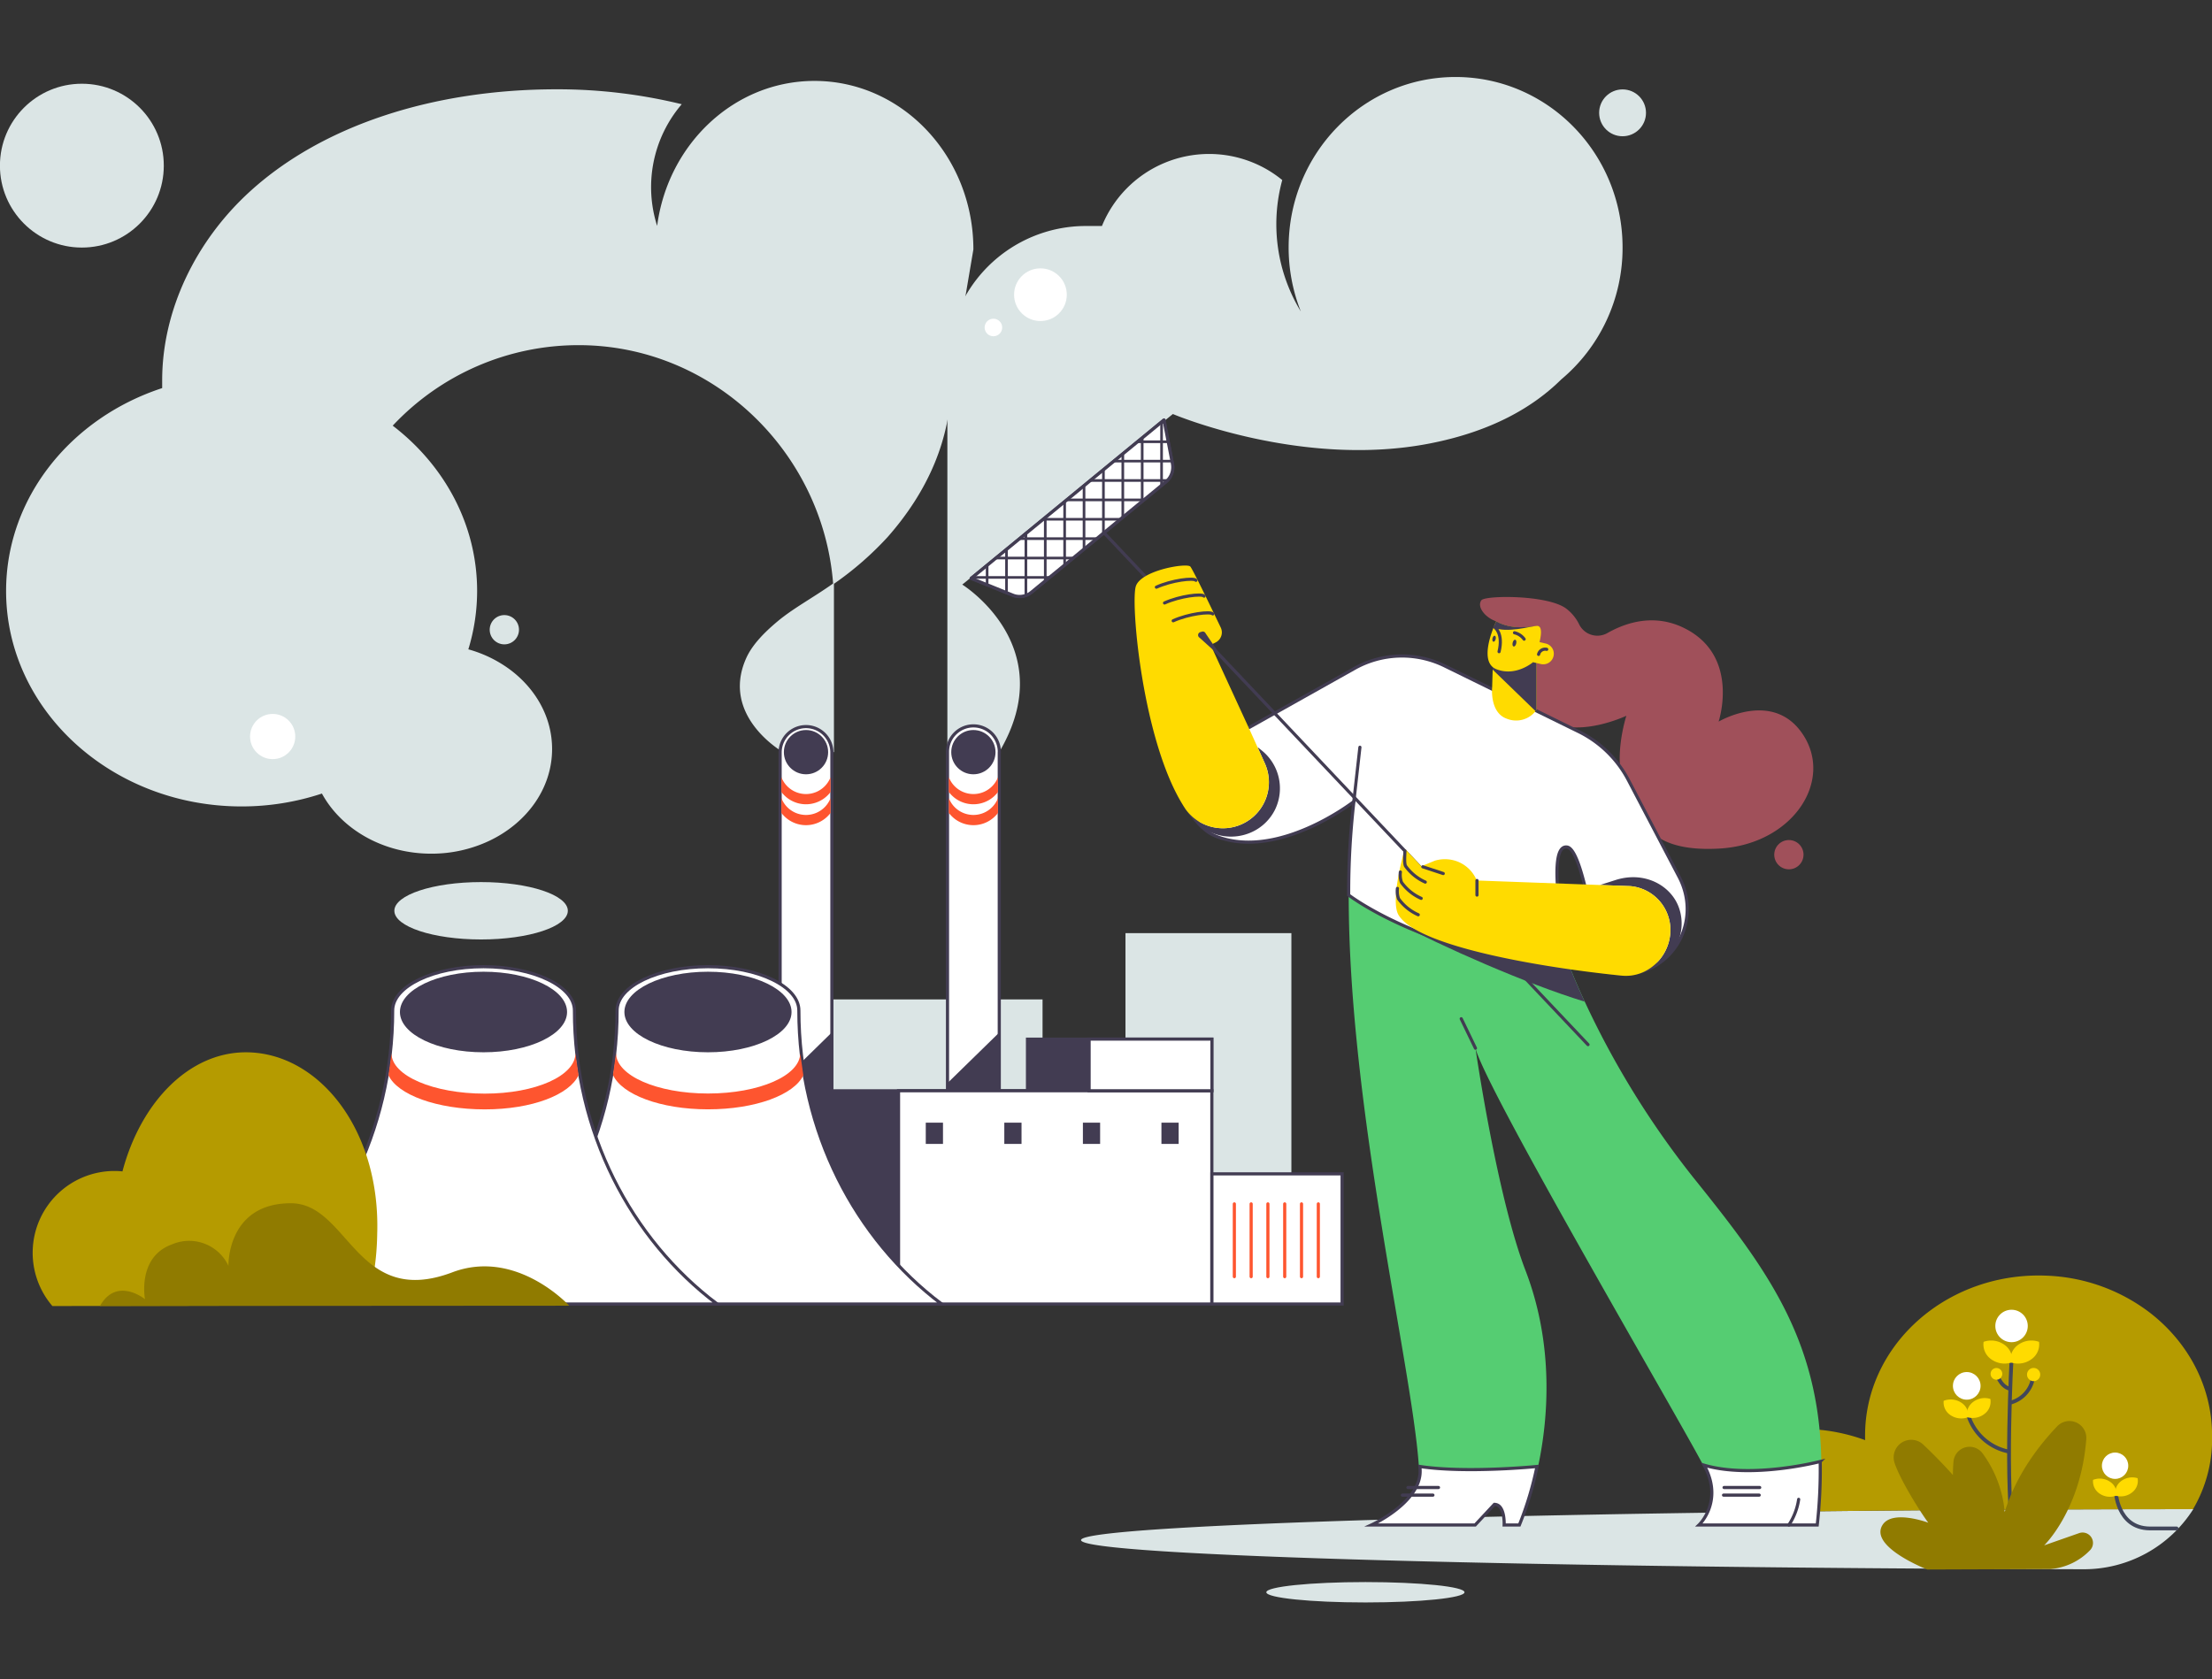 <svg xmlns="http://www.w3.org/2000/svg" xmlns:xlink="http://www.w3.org/1999/xlink" width="532" height="404" viewBox="0 0 532 404"><rect x="0" y="0" width="532" height="404" fill="#333333" stroke="none"/><defs><clipPath id="a"><rect width="532" height="404" transform="translate(728.016 2710.016)" fill="#fff" stroke="#707070" stroke-width="1"/></clipPath></defs><g transform="translate(-728.016 -2710.016)" clip-path="url(#a)"><g transform="translate(728 2728.538)"><g transform="translate(0 0)"><g transform="translate(260.009 344.519)"><path d="M547.044,370.4h0a31.123,31.123,0,0,1-26.367,14.451c-125.737-.254-241.135-3.1-241.135-7.014C279.542,373.738,414.842,370.414,547.044,370.4Z" transform="translate(-279.542 -370.4)" fill="#dbe5e5"/><ellipse cx="23.832" cy="2.451" rx="23.832" ry="2.451" transform="translate(44.565 17.536)" fill="#dbe5e5"/></g><path d="M228.894,73.045c0,14.071-5.62,26.733-15.3,37.706a77.556,77.556,0,0,1-12.9,11.24v40.48H188.442s-15.057-8.55-8.888-22.508c1.352-3.071,4.028-5.958,7.465-8.845,3.789-3.2,8.536-5.7,13.479-9.2-2.479-31.691-28.945-57.34-61.2-57.34a61.209,61.209,0,0,0-44.72,19.367h0c12.409,9.507,20.3,23.79,20.3,39.762a47.928,47.928,0,0,1-2.113,14.043,30.578,30.578,0,0,1,9.944,4.817c6.24,4.62,10.2,11.493,10.2,19.156,0,9.55-6.127,17.846-15.155,22.113a32.488,32.488,0,0,1-13.9,3.071c-11.62,0-21.649-5.916-26.3-14.465a61.319,61.319,0,0,1-19.325,3.1c-31.283,0-56.636-23.212-56.636-51.833,0-22.494,15.648-41.635,37.537-48.8V73.059c0-16.747,7.958-33.522,21.24-45.565C77.776,11.705,104.3,3.029,134.017,3.029A125.812,125.812,0,0,1,164.089,6.62a30.675,30.675,0,0,0-5.916,29.269c2.592-19.7,18.55-34.874,37.846-34.874,21.1,0,38.213,18.141,38.213,40.537Z" transform="translate(-0.111 -0.071)" fill="#dbe5e5"/><ellipse cx="20.86" cy="6.902" rx="20.86" ry="6.902" transform="translate(94.862 193.669)" fill="#dbe5e5"/><circle cx="5.634" cy="5.634" r="5.634" transform="translate(384.619 2.986)" fill="#dbe5e5"/><circle cx="5.437" cy="5.437" r="5.437" transform="translate(60.157 153.217)" fill="#fff"/><circle cx="19.705" cy="19.705" r="19.705" transform="translate(0 1.62)" fill="#dbe5e5"/><path d="M407.371,41A41.248,41.248,0,0,1,392.61,72.763c-6.775,6.7-16.775,12.493-31.536,15.381-30.931,6.071-61.861-7.071-61.861-7.071l-50.65,41.03s23.987,14.846,8.874,40.311H244.985V69.143a33.29,33.29,0,0,1,33.3-33.3h3.873A27.828,27.828,0,0,1,318.41,20.564a27.533,27.533,0,0,1,7.113,4.226A40.345,40.345,0,0,0,329.988,56.4,41.758,41.758,0,0,1,327.058,41c0-22.649,17.972-41,40.142-41S407.371,18.353,407.371,41Z" transform="translate(-17.118 0)" fill="#dbe5e5"/><circle cx="3.521" cy="3.521" r="3.521" transform="translate(117.793 129.441)" fill="#dbe5e5"/><circle cx="2.113" cy="2.113" r="2.113" transform="translate(236.825 58.143)" fill="#fff"/><circle cx="6.338" cy="6.338" r="6.338" transform="translate(243.91 46.03)" fill="#fff"/><g transform="translate(60.129 156.174)"><rect width="39.903" height="89.214" transform="translate(210.571 49.776)" fill="#dbe5e5"/><rect width="58.96" height="73.27" transform="translate(131.667 65.721)" fill="#dbe5e5"/><path d="M214.187,174.154V306.567H201.736V174.154a6.226,6.226,0,0,1,12.451,0Z" transform="translate(-74.225 -167.914)" fill="#fff" stroke="#423c52" stroke-linecap="round" stroke-miterlimit="10" stroke-width="0.757"/><path d="M214.157,247.12v64.96H201.706V259.3Z" transform="translate(-74.223 -173.442)" fill="#423c52"/><circle cx="5.324" cy="5.324" r="5.324" transform="translate(128.413 0.916)" fill="#423c52"/><path d="M213.886,186.514v3.549a7.4,7.4,0,0,1-10.367,1.451,8.013,8.013,0,0,1-1.465-1.465v-3.578a6.341,6.341,0,0,0,11.831.042Z" transform="translate(-74.247 -169.204)" fill="#fe552f"/><path d="M213.886,181.108v3.549a7.4,7.4,0,0,1-10.367,1.451,8.014,8.014,0,0,1-1.465-1.465v-3.578a6.341,6.341,0,0,0,11.831.042Z" transform="translate(-74.247 -168.826)" fill="#fe552f"/><path d="M257.466,174.146v81.468H245.015V174.146a6.233,6.233,0,1,1,12.465-.014c-.014,0-.014,0-.014.014Z" transform="translate(-77.249 -167.907)" fill="#fff" stroke="#423c52" stroke-linecap="round" stroke-miterlimit="10" stroke-width="0.757"/><circle cx="5.324" cy="5.324" r="5.324" transform="translate(168.668 0.916)" fill="#423c52"/><path d="M257.18,181.108v3.549a7.4,7.4,0,0,1-10.367,1.451,8.014,8.014,0,0,1-1.465-1.465v-3.578a6.341,6.341,0,0,0,11.831.042Z" transform="translate(-77.272 -168.826)" fill="#fe552f"/><path d="M257.18,186.514v3.549a7.4,7.4,0,0,1-10.367,1.451,8.013,8.013,0,0,1-1.465-1.465v-3.578a6.341,6.341,0,0,0,11.831.042Z" transform="translate(-77.272 -169.204)" fill="#fe552f"/><path d="M257.465,247.12v14.015H245V259.3Z" transform="translate(-77.248 -173.442)" fill="#423c52"/><rect width="75.355" height="51.664" transform="translate(139.963 87.327)" fill="#423c52"/><rect width="75.355" height="51.298" transform="translate(155.991 87.693)" fill="#fff" stroke="#423c52" stroke-linecap="round" stroke-miterlimit="10" stroke-width="0.757"/><rect width="45.03" height="12.789" transform="translate(186.626 74.904)" fill="#423c52"/><rect width="29.55" height="12.423" transform="translate(201.824 75.27)" fill="#fff" stroke="#423c52" stroke-linecap="round" stroke-miterlimit="10" stroke-width="0.757"/><rect width="31.311" height="31.311" transform="translate(231.36 107.68)" fill="#fff" stroke="#423c52" stroke-linecap="round" stroke-miterlimit="10" stroke-width="0.757"/><rect width="4.141" height="5.113" transform="translate(162.541 95.369)" fill="#423c52"/><rect width="4.141" height="5.113" transform="translate(181.429 95.369)" fill="#423c52"/><rect width="4.141" height="5.113" transform="translate(200.331 95.369)" fill="#423c52"/><rect width="4.141" height="5.113" transform="translate(219.219 95.369)" fill="#423c52"/><line y2="17.508" transform="translate(236.755 114.905)" fill="none" stroke="#fe552f" stroke-linecap="round" stroke-miterlimit="10" stroke-width="0.757"/><line y2="17.508" transform="translate(240.797 114.905)" fill="none" stroke="#fe552f" stroke-linecap="round" stroke-miterlimit="10" stroke-width="0.757"/><line y2="17.508" transform="translate(244.825 114.905)" fill="none" stroke="#fe552f" stroke-linecap="round" stroke-miterlimit="10" stroke-width="0.757"/><line y2="17.508" transform="translate(248.868 114.905)" fill="none" stroke="#fe552f" stroke-linecap="round" stroke-miterlimit="10" stroke-width="0.757"/><line y2="17.508" transform="translate(252.91 114.905)" fill="none" stroke="#fe552f" stroke-linecap="round" stroke-miterlimit="10" stroke-width="0.757"/><line y2="17.508" transform="translate(256.953 114.905)" fill="none" stroke="#fe552f" stroke-linecap="round" stroke-miterlimit="10" stroke-width="0.757"/><path d="M235.045,311.243H122.689C143.451,295.595,157,269.8,157,240.635c0-5.817,9.789-10.536,21.86-10.536s21.86,4.718,21.86,10.536C200.72,269.8,214.284,295.594,235.045,311.243Z" transform="translate(-68.702 -172.252)" fill="#fff" stroke="#423c52" stroke-linecap="round" stroke-miterlimit="10" stroke-width="0.757"/><ellipse cx="20.099" cy="9.69" rx="20.099" ry="9.69" transform="translate(90.059 59.058)" fill="#423c52"/><path d="M159.25,252.481c.056,5.338,9.789,9.69,22.128,9.69s22.113-4.31,22.17-9.648l.747,5.254c-2.169,4.676-11.465,8.2-22.916,8.2-11.479,0-20.733-3.578-22.86-8.268Z" transform="translate(-71.205 -173.816)" fill="#fe552f"/><path d="M177,311.243H64.646c20.761-15.648,34.325-41.438,34.325-70.608,0-5.817,9.789-10.536,21.86-10.536s21.86,4.718,21.86,10.536C142.677,269.8,156.241,295.594,177,311.243Z" transform="translate(-64.646 -172.252)" fill="#fff" stroke="#423c52" stroke-linecap="round" stroke-miterlimit="10" stroke-width="0.757"/><ellipse cx="20.099" cy="9.69" rx="20.099" ry="9.69" transform="translate(36.072 59.058)" fill="#423c52"/><path d="M101.193,252.555c.056,5.338,10.071,9.648,22.409,9.648s21.775-4.324,21.832-9.662l.747,5.226c-2.169,4.676-11.127,8.226-22.564,8.226-11.479,0-21-3.521-23.142-8.212Z" transform="translate(-67.149 -173.82)" fill="#fe552f"/></g><g transform="translate(7.872 234.614)"><path d="M562.986,348.444a33.189,33.189,0,0,1-4.578,17.733c-39.424,0-79.115.3-115.412.831,5.24-28.043,32.4-19,36.551-17.437-.014-.366-.014-.746-.014-1.113,0-21.254,18.691-38.494,41.734-38.494.873,0,1.732.028,2.578.07a43.565,43.565,0,0,1,24.142,8.845C557.141,325.936,562.986,336.57,562.986,348.444Z" transform="translate(-38.826 -256.272)" fill="#b59b00"/><path d="M520.147,330.725s-1.789,31.55.591,45.142" transform="translate(-44.172 -257.723)" fill="none" stroke="#41465a" stroke-miterlimit="10" stroke-width="0.909"/><path d="M525.354,335.95a7.432,7.432,0,0,1-5.507,6.423" transform="translate(-44.196 -258.088)" fill="none" stroke="#41465a" stroke-miterlimit="10" stroke-width="0.909"/><path d="M508.717,345.247a12.872,12.872,0,0,0,10.029,9.55" transform="translate(-43.418 -258.737)" fill="none" stroke="#41465a" stroke-miterlimit="10" stroke-width="0.909"/><path d="M516.258,335.223s.831,3.254,3.31,3.789" transform="translate(-43.945 -258.037)" fill="none" stroke="#41465a" stroke-miterlimit="10" stroke-width="0.909"/><circle cx="1.592" cy="1.592" r="1.592" transform="translate(479.652 75.932)" fill="#ffdb00"/><circle cx="1.408" cy="1.408" r="1.408" transform="translate(470.891 75.946)" fill="#ffdb00"/><circle cx="3.902" cy="3.902" r="3.902" transform="translate(472.032 61.932)" fill="#fff"/><path d="M519.755,332.028a5.5,5.5,0,0,1-5.395-1.042,4.331,4.331,0,0,1-1.437-3.887,5.459,5.459,0,0,1,5.324.958A4.347,4.347,0,0,1,519.755,332.028Z" transform="translate(-43.709 -257.448)" fill="#ffdb00"/><path d="M519.9,332.028a5.5,5.5,0,0,0,5.395-1.042,4.331,4.331,0,0,0,1.437-3.887,5.459,5.459,0,0,0-5.324.958A4.347,4.347,0,0,0,519.9,332.028Z" transform="translate(-44.196 -257.448)" fill="#ffdb00"/><circle cx="3.324" cy="3.324" r="3.324" transform="translate(461.834 76.918)" fill="#fff"/><path d="M508.513,346.276a4.64,4.64,0,0,1-4.578-.7,3.646,3.646,0,0,1-1.338-3.225,4.6,4.6,0,0,1,4.507.634A3.618,3.618,0,0,1,508.513,346.276Z" transform="translate(-42.989 -258.512)" fill="#ffdb00"/><path d="M508.652,346.251a4.613,4.613,0,0,0,4.507-1.056,3.65,3.65,0,0,0,1.085-3.324,4.6,4.6,0,0,0-4.451.986A3.662,3.662,0,0,0,508.652,346.251Z" transform="translate(-43.409 -258.487)" fill="#ffdb00"/><path d="M547.074,365.6s.24,9,8.169,9.1h6.479" transform="translate(-46.098 -260.159)" fill="none" stroke="#41465a" stroke-linecap="round" stroke-miterlimit="10" stroke-width="0.909"/><circle cx="3.169" cy="3.169" r="3.169" transform="translate(497.666 96.285)" fill="#fff"/><path d="M546.876,366.566a4.416,4.416,0,0,1-4.366-.676,3.539,3.539,0,0,1-1.282-3.085,4.378,4.378,0,0,1,4.3.606A3.451,3.451,0,0,1,546.876,366.566Z" transform="translate(-45.689 -259.943)" fill="#ffdb00"/><path d="M547.009,366.558a4.386,4.386,0,0,0,4.3-1.014,3.459,3.459,0,0,0,1.028-3.169,4.412,4.412,0,0,0-4.24.93A3.509,3.509,0,0,0,547.009,366.558Z" transform="translate(-46.089 -259.921)" fill="#ffdb00"/><path d="M527.063,383.216a14.859,14.859,0,0,0,9.662-4.606,2.506,2.506,0,0,0-2.69-4.042l-8.409,2.944s8.817-8.479,10.127-25.522a4.061,4.061,0,0,0-6.986-3.127c-4.437,4.648-9.874,11.719-12.634,20.62a27.868,27.868,0,0,0-5.31-14.085,3.879,3.879,0,0,0-7,1.916c-.085,1-.141,2.1-.141,3.282,0,0-3.169-3.592-7.127-7.324a4.224,4.224,0,0,0-6.916,4.38c1.268,3.873,5.859,11.353,8.113,14.409,0,0-8.648-3.254-11.014.563-3.254,5.268,10.789,10.7,10.789,10.7Z" transform="translate(-41.848 -258.901)" fill="#907b00"/><path d="M13.212,313.283a19.677,19.677,0,0,1,14.93-32.494,17.27,17.27,0,0,1,1.916.1c4.437-16.719,16.043-28.649,29.677-28.649,17.451,0,32.4,18.522,31.593,43.692a65.636,65.636,0,0,1-2.535,17.2Z" transform="translate(-8.464 -252.239)" fill="#b59b00"/><path d="M25.864,316c4.014-7.169,10.831-1.648,10.831-1.648s-1.944-10.141,6.507-13.184a10.434,10.434,0,0,1,13.564,5.169s-.423-15.057,15.015-15.057c13.916,0,15.691,25.367,38.818,16.62,15.451-5.845,28.128,8.028,28.128,8.028Z" transform="translate(-9.68 -254.966)" fill="#907b00"/></g><g transform="translate(233.6 82.524)"><g transform="translate(90.792 114.272)"><path d="M462.426,347.838c-.169.042-16.86,4.254-28.409.887-6.028-11.536-52.227-90.3-54.777-100.313.085.549,5.169,35.621,12.029,53.453,6.845,17.8,5.549,35.438,3.028,47.185,0,0-17.494,1.69-28.663,0-1.563-23.719-16.944-86.468-16.874-137.47a65.729,65.729,0,0,0,10.888,6.3c8.859,4.225,23.057,9.338,42.354,11.155,0,0,1.169,3.1,3.535,8.2a211.056,211.056,0,0,0,26.043,42.213C448.792,300.878,461.934,317.977,462.426,347.838Z" transform="translate(-348.76 -211.579)" fill="#55cd72"/><line x1="3.423" y1="7.085" transform="translate(27.057 29.747)" fill="none" stroke="#423c52" stroke-linecap="round" stroke-miterlimit="10" stroke-width="0.757"/><path d="M406.326,237.686c-14.254-4.366-33.874-13.085-45.875-19.353,8.859,4.225,23.057,9.338,42.354,11.155C402.8,229.488,403.96,232.6,406.326,237.686Z" transform="translate(-349.577 -212.051)" fill="#423c52"/></g><g transform="translate(96.257 250.53)"><g transform="translate(78.777)"><path d="M467.769,373.342H439.331s5.69-5.366,1.62-13.648c-.1-.2-.225-.451-.38-.732,11.536,3.366,27.747-.845,27.916-.887A120.211,120.211,0,0,1,467.769,373.342Z" transform="translate(-439.331 -358.074)" fill="#fff" stroke="#423c52" stroke-linecap="round" stroke-miterlimit="10" stroke-width="0.757"/><path d="M462.576,374.025a15.161,15.161,0,0,0,2.352-6.169" transform="translate(-440.956 -358.757)" fill="#fff" stroke="#423c52" stroke-linecap="round" stroke-miterlimit="10" stroke-width="0.757"/><line x2="8.578" transform="translate(6.028 6.254)" fill="none" stroke="#423c52" stroke-linecap="round" stroke-miterlimit="10" stroke-width="0.757"/><line x2="8.578" transform="translate(5.902 8.085)" fill="none" stroke="#423c52" stroke-linecap="round" stroke-miterlimit="10" stroke-width="0.757"/></g><g transform="translate(0 1.197)"><path d="M394.454,359.361a81.575,81.575,0,0,1-4.24,14.071h-3.662s.254-4.944-2.352-4.958l-4.62,4.958H354.636s12.127-5.521,11.7-13.324c-.014-.239-.028-.493-.042-.747C377.44,361.051,394.454,359.361,394.454,359.361Z" transform="translate(-354.636 -359.361)" fill="#fff" stroke="#423c52" stroke-linecap="round" stroke-miterlimit="10" stroke-width="0.757"/><line x2="7.352" transform="translate(8.775 5.057)" fill="none" stroke="#423c52" stroke-linecap="round" stroke-miterlimit="10" stroke-width="0.757"/><line x2="7.352" transform="translate(7.437 6.888)" fill="none" stroke="#423c52" stroke-linecap="round" stroke-miterlimit="10" stroke-width="0.757"/></g></g><g transform="translate(122.372 42.565)"><path d="M386.472,140.289c-2.451-.845-4.592-3.409-3.437-5.014.873-1.211,15.9-1.366,20.409,2a10.6,10.6,0,0,1,3.113,3.8,4.885,4.885,0,0,0,6.55,2.211c.085-.042.155-.085.239-.127,4.437-2.521,11.24-4.775,18.465-1.2,13.564,6.69,8.282,22.508,8.282,22.508s13.085-7.775,20.268,3.071c7.465,11.254-2.507,26.48-20.113,27.466s-19.409-7.578-22.564-14.395c-3.225-6.944.225-17.55.225-17.55s-10.719,5.085-17.916,1.563c-8.578-4.2-3.718-13.691-3.718-13.691Z" transform="translate(-382.714 -134.485)" fill="#a0505a"/><circle cx="3.521" cy="3.521" r="3.521" transform="translate(70.761 58.467)" fill="#a0505a"/></g><g transform="translate(51.819 56.756)"><path d="M411.2,226.287l-4.944-.648c-.028-.239-3.69-29.283-7.888-29.931-5.888-.9.69,28.987.69,28.987-35.015-3.3-53.241-17.451-53.241-17.451a191.093,191.093,0,0,1,1.254-22.48s-18.423,14.324-33.311,8.282c-2.69-1.085-4.817-3.62-6.9-6.7L321.4,167.215l25.663-14.395a23.33,23.33,0,0,1,21.86-.69l32.212,15.8a26.859,26.859,0,0,1,11.916,11.592l12.268,23.409C430.991,213.808,423.469,226.668,411.2,226.287Z" transform="translate(-306.86 -149.743)" fill="#fff" stroke="#423c52" stroke-linecap="round" stroke-miterlimit="10" stroke-width="0.757"/><line y1="13.085" x2="1.465" transform="translate(40.199 21.951)" fill="none" stroke="#423c52" stroke-linecap="round" stroke-miterlimit="10" stroke-width="0.757"/></g><line x1="120.06" y1="126.99" transform="translate(28.283 23.254)" fill="none" stroke="#423c52" stroke-linecap="round" stroke-miterlimit="10" stroke-width="0.757"/><path d="M297.488,88.723l2.042,10.55a4.464,4.464,0,0,1-1.549,4.3l-32.353,26.592a4.463,4.463,0,0,1-4.521.69l-9.958-4.042Z" transform="translate(-251.148 -88.723)" fill="#fff" stroke="#423c52" stroke-linecap="round" stroke-linejoin="round" stroke-width="0.757"/><path d="M298.6,102.949a4.3,4.3,0,0,1-.62.62l-.014.014-.718.592-.634.521-3.549,2.916-.479.394-.3.239-.338.282-4.028,3.31-.535.437-.1.085-.676.549-3.352,2.761-.634.521-.9.746-.775.634L278.6,119.5l-.634.521-1.916,1.578-.775.634-1.338,1.1-.634.521-2.93,2.394-.775.634-.324.268-.634.521-3.014,2.479a4.169,4.169,0,0,1-1.014.62c-.1.042-.211.085-.31.127a2.175,2.175,0,0,1-.324.1,4.437,4.437,0,0,1-2.7-.1l-.169-.07-1.155-.465-.634-.254-4.028-1.634-.634-.254-3.3-1.338-.2-.085.676-.549,2.831-2.324.634-.521,1.437-1.183.775-.634,1.831-1.493.634-.521,2.437-2,.775-.634.817-.676.634-.521,3.451-2.831.577-.479.2-.155.437-.366,4.028-3.31.437-.352.2-.169.563-.465,3.451-2.845.634-.521.8-.662.775-.634,2.451-2.014.634-.521,1.817-1.493.775-.634,1.437-1.183.634-.521,2.831-2.324.775-.634.437-.352.634-.521,3.831-3.155.2-.155.577-.479.056-.042.239-.2.042.239.127.634.775,4.028.127.634.775,4.028.127.634.07.352A4.567,4.567,0,0,1,298.6,102.949Z" transform="translate(-251.149 -88.723)" fill="#fff" stroke="#423c52" stroke-linecap="round" stroke-linejoin="round" stroke-width="0.757"/><path d="M255.553,126.006v5.085l-.634-.254v-4.31Z" transform="translate(-251.412 -91.328)" fill="#423c52"/><path d="M260.565,121.887V132.7l-.634-.268V122.408Z" transform="translate(-251.762 -91.041)" fill="#423c52"/><path d="M265.577,117.768v15.043c-.1.042-.211.085-.31.127a2.177,2.177,0,0,1-.324.1V118.289Z" transform="translate(-252.112 -90.753)" fill="#423c52"/><path d="M270.59,113.649V128.9l-.634.521V114.17l.2-.155Z" transform="translate(-252.462 -90.465)" fill="#423c52"/><path d="M275.6,109.53v15.254l-.634.521V110.051l.437-.352Z" transform="translate(-252.813 -90.177)" fill="#423c52"/><path d="M280.614,105.411v15.254l-.634.521V105.932Z" transform="translate(-253.163 -89.889)" fill="#423c52"/><path d="M285.627,101.292v15.254l-.634.521V101.813Z" transform="translate(-253.513 -89.602)" fill="#423c52"/><path d="M290.639,97.173v15.254l-.535.437-.1.085V97.694Z" transform="translate(-253.863 -89.314)" fill="#423c52"/><path d="M295.652,93.054v15.254l-.3.239-.338.282V93.575Z" transform="translate(-254.214 -89.026)" fill="#423c52"/><path d="M300.664,88.935v15.254l-.634.521V89.457l.577-.479Z" transform="translate(-254.564 -88.738)" fill="#423c52"/><path d="M265.064,134.092a2.841,2.841,0,0,1-.324.1,4.437,4.437,0,0,1-2.7-.1Z" transform="translate(-251.909 -91.893)" fill="#423c52"/><path d="M270.375,129.08l-.761.634H251.361l-.2-.085.662-.549Z" transform="translate(-251.149 -91.543)" fill="#423c52"/><path d="M276.469,124.067l-.775.634h-18.55l.775-.634Z" transform="translate(-251.567 -91.193)" fill="#423c52"/><path d="M282.571,119.055l-.775.634H263.232l.775-.634Z" transform="translate(-251.993 -90.843)" fill="#423c52"/><path d="M288.66,114.043l-.1.085-.676.549h-18.55l.578-.479.2-.155Z" transform="translate(-252.419 -90.493)" fill="#423c52"/><path d="M294.762,109.03l-.479.394-.3.239h-18.55l.2-.169.563-.465Z" transform="translate(-252.845 -90.142)" fill="#423c52"/><path d="M300.724,104.018a4.3,4.3,0,0,1-.62.62l-.014.014H281.54l.775-.634Z" transform="translate(-253.272 -89.792)" fill="#423c52"/><path d="M302.009,99.639H287.628l.775-.634h13.479Z" transform="translate(-253.697 -89.442)" fill="#423c52"/><path d="M301.533,94.627h-7.817l.775-.634h6.916Z" transform="translate(-254.122 -89.092)" fill="#423c52"/><path d="M301.058,89.615h-1.239l.2-.155.577-.479h.338Z" transform="translate(-254.549 -88.741)" fill="#423c52"/><g transform="translate(102.108 103.37)"><path d="M431.95,223.609a10.856,10.856,0,0,1-5.437,4.9h0c-.155.056-.31.127-.479.183a11.19,11.19,0,0,0,4.634-9.028v-.028a10.575,10.575,0,0,0-9.662-10.536l-7.282-.268,3.7-1.183c7.071-2.282,13.465,1.352,15.31,6.69l.014.028A11.458,11.458,0,0,1,431.95,223.609Z" transform="translate(-364.616 -200.354)" fill="#423c52"/><path d="M426.98,219.169v-.028a10.575,10.575,0,0,0-9.662-10.536l-36.86-1.352-.437-.817a8.229,8.229,0,0,0-5.747-4.169h0a8.429,8.429,0,0,0-3.93.211l-3.282,1.352-3.62-3.887a.272.272,0,0,0-.394,0,.307.307,0,0,0-.07.113c-.634,2.31-3.254,12.338-1.394,15.479,4.62,7.775,35.536,12.789,53.706,14.606C421.543,230.761,426.98,225.465,426.98,219.169Z" transform="translate(-360.927 -199.859)" fill="#ffdb00"/><path d="M362.115,205.613a5.377,5.377,0,0,0,.268,2.493,11.636,11.636,0,0,0,4.733,3.845" transform="translate(-361.009 -200.261)" fill="none" stroke="#423c52" stroke-linecap="round" stroke-miterlimit="10" stroke-width="0.757"/><path d="M361.358,209.853a5.378,5.378,0,0,0,.268,2.493,11.637,11.637,0,0,0,4.733,3.845" transform="translate(-360.956 -200.557)" fill="none" stroke="#423c52" stroke-linecap="round" stroke-miterlimit="10" stroke-width="0.757"/><path d="M363.293,200.161c-.014.662-.225,3.014.155,3.648a11.637,11.637,0,0,0,4.733,3.845" transform="translate(-361.087 -199.88)" fill="none" stroke="#423c52" stroke-linecap="round" stroke-miterlimit="10" stroke-width="0.757"/><line x2="4.916" y2="1.62" transform="translate(6.501 4.099)" fill="none" stroke="#423c52" stroke-linecap="round" stroke-miterlimit="10" stroke-width="0.757"/><line y2="3.507" transform="translate(19.53 7.395)" fill="none" stroke="#423c52" stroke-linecap="round" stroke-miterlimit="10" stroke-width="0.757"/></g><g transform="translate(39.298 35.003)"><path d="M328.25,188.312a11.626,11.626,0,0,1-5.789,5.521l-.3.127a12.063,12.063,0,0,1-11.212-1.141,19.426,19.426,0,0,1-2.352-2.578,11.059,11.059,0,0,0,17.184-13.029L324.01,173.3l.958.761A11.689,11.689,0,0,1,328.25,188.312Z" transform="translate(-294.461 -129.636)" fill="#423c52"/><path d="M318.765,188.737a11.033,11.033,0,0,1-13.1-3.761h0c-.2-.3-.408-.606-.606-.93v-.014C295.4,168.6,292.454,136.1,293.651,131.481c1.014-3.958,12.353-5.845,13.155-4.873.62.732,5.141,10.141,7.31,14.662a2.7,2.7,0,0,1-1.225,3.578l-1.211.606,9.268,20.142,3.761,8.338a11.058,11.058,0,0,1-5.535,14.62C319.032,188.624,318.905,188.68,318.765,188.737Z" transform="translate(-293.399 -126.356)" fill="#ffdb00"/><path d="M299.031,131.8c3.718-1.676,8.972-2.3,9.507-1.648" transform="translate(-293.792 -126.603)" fill="none" stroke="#423c52" stroke-linecap="round" stroke-miterlimit="10" stroke-width="0.757"/><path d="M301.136,135.888c3.718-1.676,8.972-2.3,9.507-1.648" transform="translate(-293.939 -126.889)" fill="none" stroke="#423c52" stroke-linecap="round" stroke-miterlimit="10" stroke-width="0.757"/><path d="M303.377,140.491c3.718-1.676,8.972-2.3,9.507-1.648" transform="translate(-294.096 -127.211)" fill="none" stroke="#423c52" stroke-linecap="round" stroke-miterlimit="10" stroke-width="0.757"/><path d="M315.784,149.983l-4.169-6.127a.716.716,0,0,0-.873-.408l-.394.113a.738.738,0,0,0-.507.916.687.687,0,0,0,.31.408Z" transform="translate(-294.546 -127.548)" fill="#423c52"/></g><g transform="translate(125.25 57.791)"><path d="M396.506,150.855v11.93a5.96,5.96,0,0,1-7.127,2.127c-4.183-1.465-3.535-7.55-3.535-7.55l.169-5.564Z" transform="translate(-385.807 -150.855)" fill="#ffdb00"/><path d="M386.009,151.934l10.507-.958v12.338L385.967,153.1Z" transform="translate(-385.818 -150.864)" fill="#423c52"/></g><g transform="translate(124.186 48.424)"><path d="M400.524,149.167a2.538,2.538,0,0,1-3.056,1.887h0l-1.916-.451-.014.056s-4.141,3.521-8.8,1.62,0-11.479,0-11.479c4.113,2.254,8.366,1.155,9.8,1.085,1.535-.07.845,2.986.62,3.887l1.493.352a2.513,2.513,0,0,1,1.873,3.042Z" transform="translate(-384.663 -140.786)" fill="#ffdb00"/><path d="M397.854,149.232a1.629,1.629,0,0,1,1.958-1.211" transform="translate(-385.585 -141.288)" fill="none" stroke="#423c52" stroke-linecap="round" stroke-miterlimit="10" stroke-width="0.757"/><path d="M386.543,142.33s2.085,1.423,1.014,5.859" transform="translate(-384.794 -140.893)" fill="none" stroke="#423c52" stroke-linecap="round" stroke-miterlimit="10" stroke-width="0.757"/><path d="M391.631,143.738a4.042,4.042,0,0,1,2.31,1.535" transform="translate(-385.15 -140.992)" fill="none" stroke="#423c52" stroke-linecap="round" stroke-miterlimit="10" stroke-width="0.757"/><ellipse cx="0.831" cy="0.437" rx="0.831" ry="0.437" transform="translate(5.844 5.943) rotate(-76.668)" fill="#423c52"/><ellipse cx="0.732" cy="0.394" rx="0.732" ry="0.394" transform="translate(1.015 4.799) rotate(-76.668)" fill="#423c52"/><path d="M396.588,141.87c-1.493.1-7.183,1.817-10.409.394.324-.789.662-1.479.662-1.479C390.912,143.011,395.109,141.954,396.588,141.87Z" transform="translate(-384.769 -140.785)" fill="#423c52"/></g></g></g></g></g></svg>